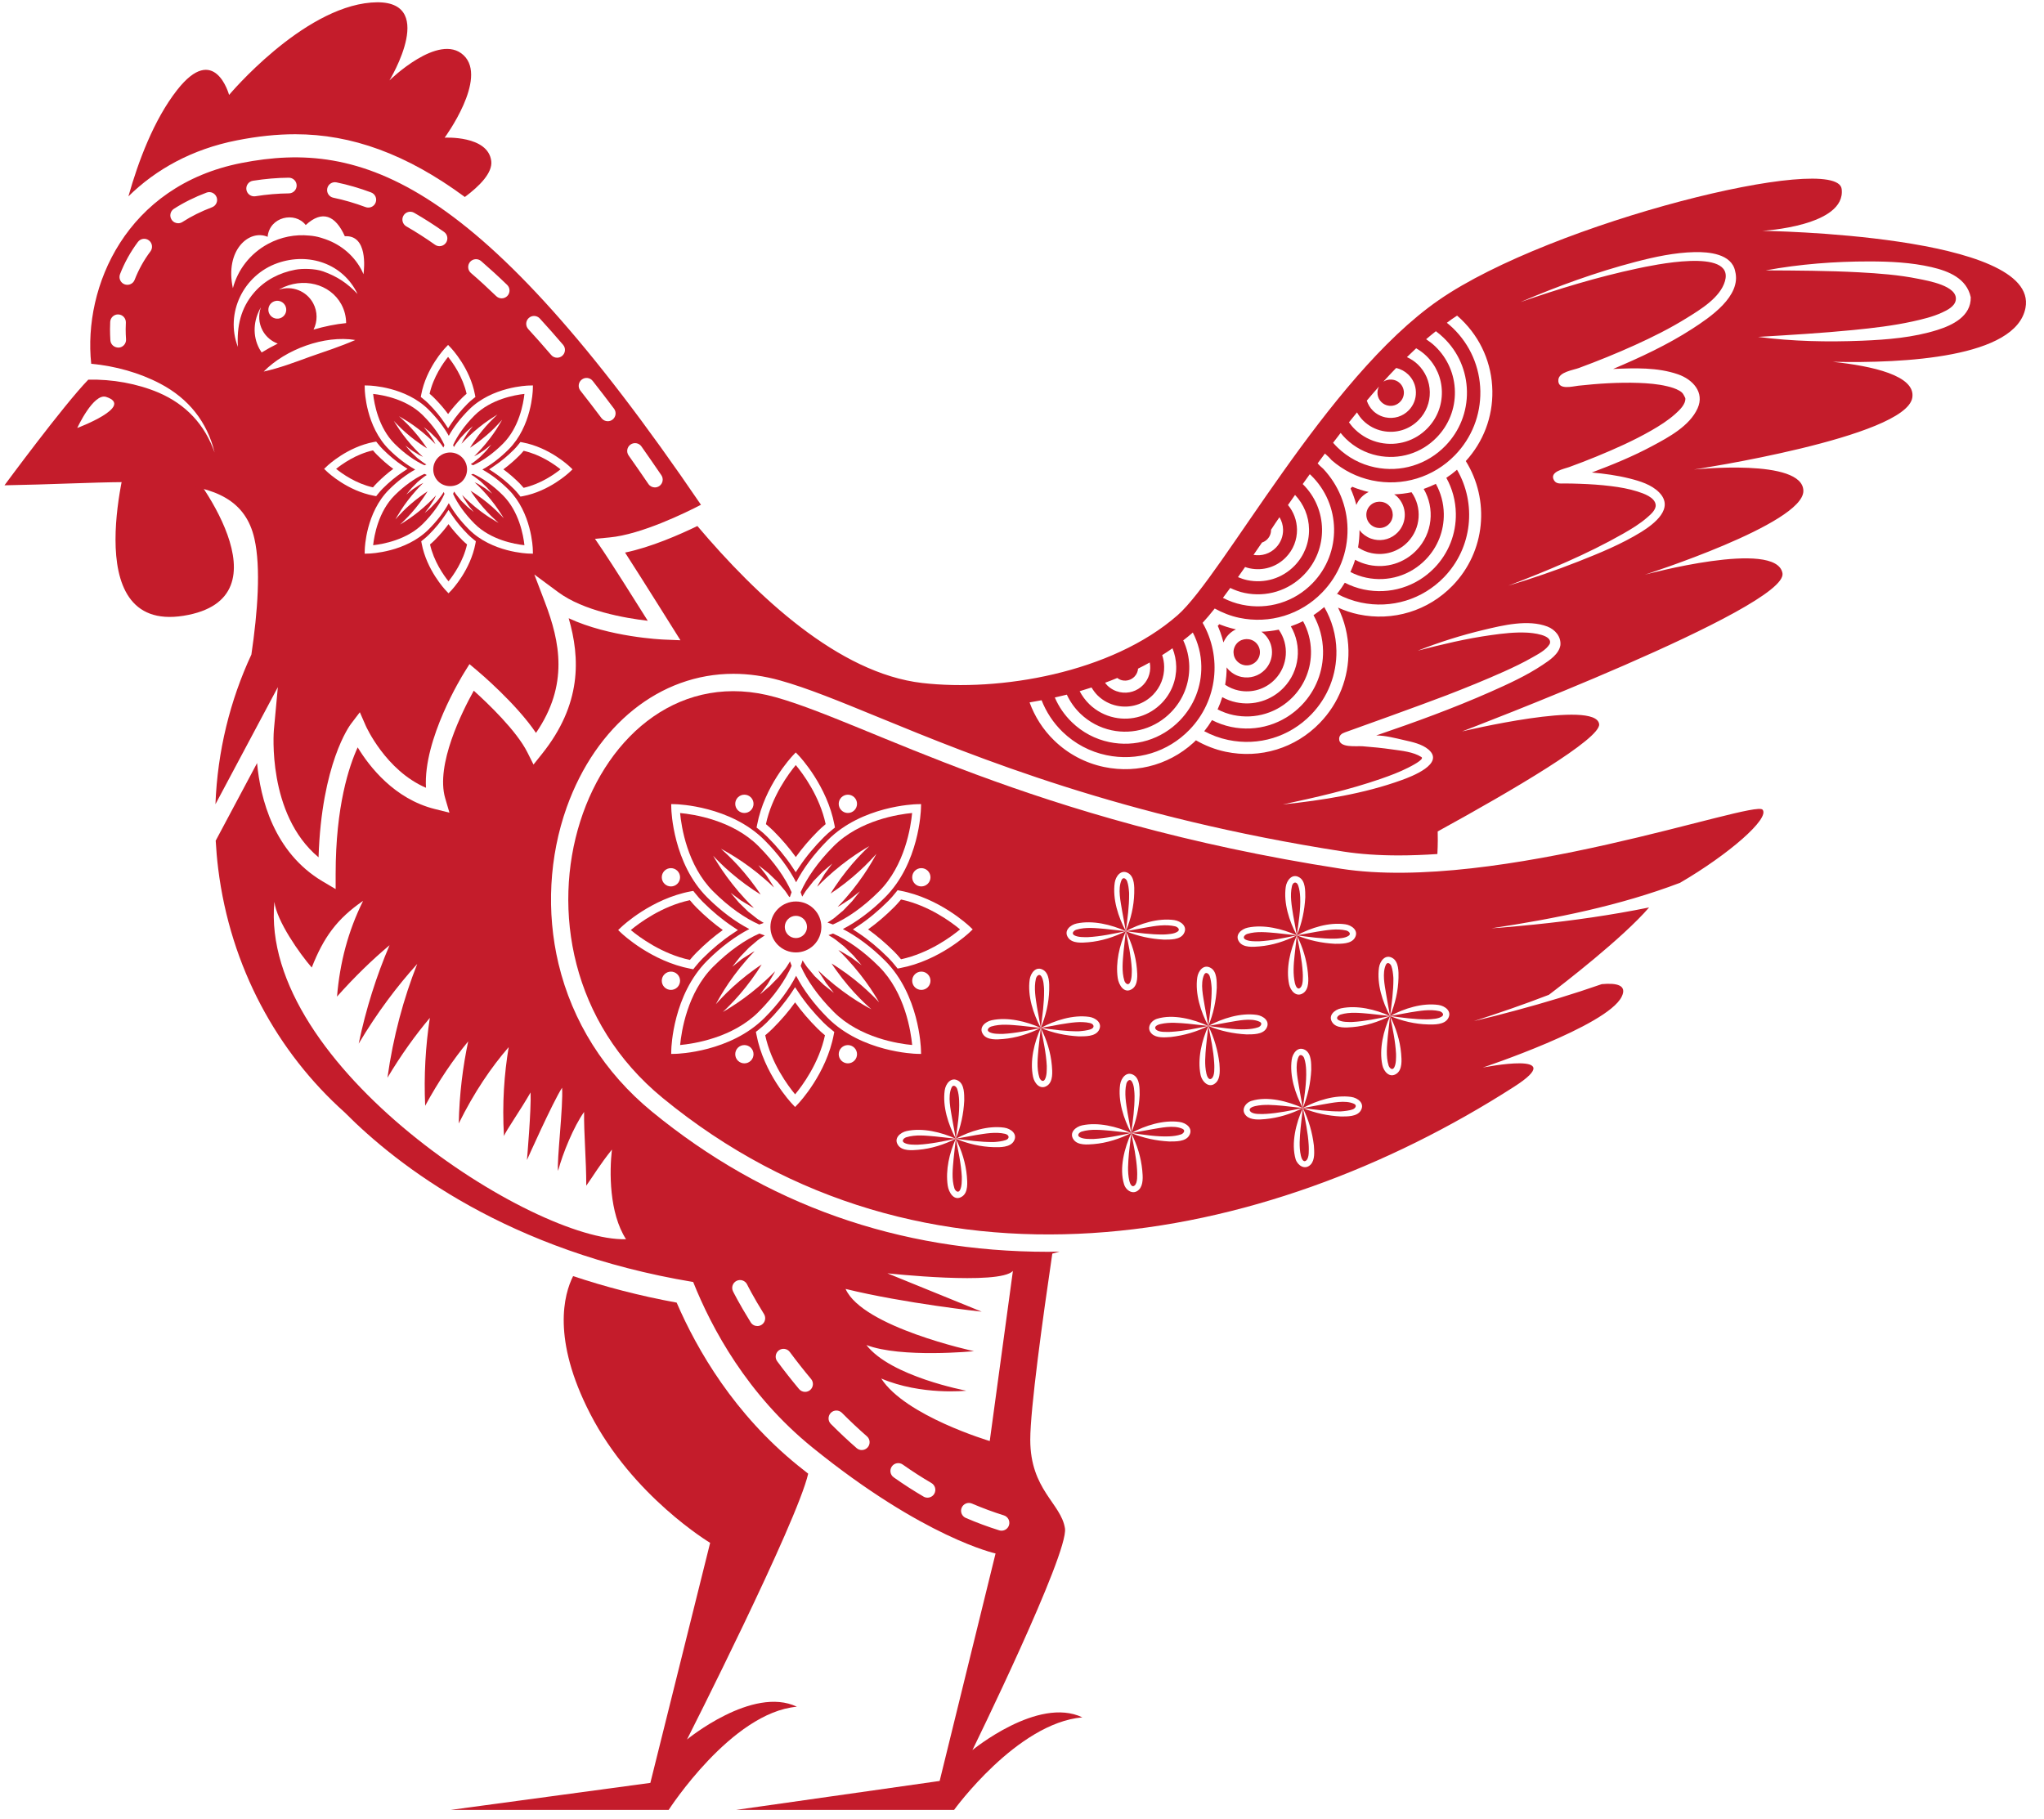 <svg width="91" height="81" viewBox="0 0 91 81" fill="none" xmlns="http://www.w3.org/2000/svg">
<path d="M10.546 6.249C11.476 6.066 12.327 5.977 13.149 5.977C15.644 5.977 18.092 6.851 20.695 8.771C21.351 8.283 21.935 7.693 21.871 7.17C21.728 6.02 19.796 6.13 19.796 6.13C19.796 6.13 21.738 3.489 20.638 2.458C19.536 1.426 17.338 3.581 17.338 3.581C17.338 3.581 19.602 -0.138 16.519 0.114C13.437 0.365 10.199 4.227 10.199 4.227C10.199 4.227 9.563 1.86 7.881 4.013C6.849 5.333 6.158 7.181 5.717 8.743C6.932 7.546 8.545 6.642 10.546 6.249Z" fill="#C41C2B"/>
<path d="M30.586 77.45C30.586 77.45 35.493 67.768 35.981 65.614C35.827 65.493 35.674 65.373 35.517 65.246C32.696 62.958 31.048 60.133 30.125 57.998C28.455 57.693 26.921 57.287 25.515 56.818C25.111 57.621 24.556 59.605 26.273 62.943C28.17 66.635 31.616 68.694 31.616 68.694L28.954 79.382L20.07 80.584H29.77C29.77 80.584 32.56 76.249 35.478 75.991C33.505 75.047 30.586 77.45 30.586 77.45Z" fill="#C41C2B"/>
<path d="M5.743 20.063C5.743 20.063 3.334 28.189 8.169 27.417C13.003 26.644 8.616 20.918 7.989 20.389C7.362 19.862 5.743 20.063 5.743 20.063Z" fill="#C41C2B"/>
<path d="M34.003 41.092L33.94 41.054C33.827 40.987 33.717 40.917 33.615 40.832L33.31 40.591L32.898 40.188L32.529 39.752L32.983 40.09L33.462 40.379L33.563 40.425C33.434 40.3 33.303 40.168 33.181 40.034C32.766 39.589 32.398 39.108 32.146 38.736C31.895 38.363 31.75 38.102 31.75 38.102C31.75 38.102 31.952 38.324 32.278 38.627C32.605 38.929 33.062 39.301 33.544 39.624C33.652 39.697 33.758 39.765 33.866 39.83C33.796 39.725 33.727 39.621 33.649 39.514C33.315 39.045 32.935 38.607 32.627 38.295C32.319 37.983 32.096 37.79 32.096 37.79C32.096 37.79 32.358 37.925 32.736 38.163C33.114 38.399 33.603 38.751 34.059 39.15C34.193 39.265 34.328 39.391 34.455 39.514L34.407 39.421L34.109 38.958L33.764 38.52L34.208 38.871L34.62 39.268L34.868 39.563C34.956 39.66 35.029 39.767 35.098 39.877L35.139 39.939C35.149 39.936 35.159 39.933 35.169 39.931C35.191 39.862 35.214 39.794 35.242 39.725C34.973 39.11 34.485 38.39 33.766 37.672C32.606 36.512 30.872 36.254 30.278 36.2C30.334 36.794 30.591 38.53 31.751 39.688C32.469 40.406 33.189 40.894 33.804 41.164C33.871 41.136 33.937 41.113 34.003 41.092Z" fill="#C41C2B"/>
<path d="M44.291 50.846C44.453 50.833 44.617 50.815 44.772 50.762C44.967 50.695 44.935 50.529 44.747 50.483C44.322 50.385 43.87 50.472 43.447 50.538C43.149 50.589 42.852 50.647 42.553 50.701C43.105 50.774 43.654 50.853 44.212 50.849C44.225 50.847 44.281 50.845 44.291 50.846Z" fill="#C41C2B"/>
<path d="M46.484 44.072C46.485 44.084 46.483 44.098 46.483 44.109C46.484 44.117 46.485 44.111 46.484 44.072Z" fill="#C41C2B"/>
<path d="M44.132 45.704C44.022 45.738 43.894 45.869 44.046 45.952C44.215 46.044 44.482 46.034 44.649 46.034C45.221 46.003 45.776 45.883 46.336 45.768C46.034 45.735 45.733 45.7 45.431 45.668C45.006 45.632 44.548 45.577 44.132 45.704Z" fill="#C41C2B"/>
<path d="M44.291 50.846C44.276 50.846 44.263 50.849 44.248 50.85C44.287 50.846 44.291 50.846 44.291 50.846Z" fill="#C41C2B"/>
<path d="M35.171 42.806L35.133 42.869C35.068 42.981 34.998 43.092 34.913 43.193L34.671 43.498L34.268 43.91L33.833 44.279L34.171 43.824L34.459 43.345L34.505 43.246C34.38 43.374 34.249 43.505 34.115 43.626C33.67 44.042 33.19 44.41 32.815 44.661C32.442 44.913 32.181 45.057 32.181 45.057C32.181 45.057 32.404 44.856 32.706 44.53C33.01 44.203 33.381 43.747 33.705 43.264C33.778 43.156 33.844 43.05 33.91 42.943C33.805 43.012 33.7 43.082 33.595 43.159C33.125 43.493 32.687 43.875 32.375 44.182C32.063 44.489 31.87 44.713 31.87 44.713C31.87 44.713 32.005 44.451 32.243 44.072C32.48 43.694 32.831 43.205 33.231 42.749C33.346 42.614 33.472 42.48 33.595 42.354L33.502 42.401L33.038 42.698L32.602 43.044L32.953 42.6L33.349 42.189L33.644 41.939C33.741 41.851 33.849 41.778 33.958 41.709L34.048 41.651C33.968 41.626 33.888 41.598 33.806 41.566C33.192 41.836 32.471 42.323 31.753 43.04C30.592 44.201 30.336 45.935 30.28 46.529C30.875 46.474 32.61 46.215 33.77 45.056C34.486 44.339 34.976 43.619 35.244 43.004C35.217 42.937 35.193 42.871 35.171 42.806Z" fill="#C41C2B"/>
<path d="M42.614 48.481C42.574 48.369 42.434 48.266 42.364 48.422C42.183 48.822 42.326 49.394 42.39 49.806C42.442 50.104 42.5 50.402 42.553 50.701C42.627 50.14 42.727 49.554 42.701 49.005C42.693 48.829 42.672 48.649 42.614 48.481Z" fill="#C41C2B"/>
<path d="M42.489 52.905C42.523 53.014 42.654 53.143 42.738 52.991C42.829 52.821 42.819 52.555 42.82 52.386C42.788 51.814 42.668 51.26 42.553 50.701C42.52 51.002 42.484 51.303 42.454 51.605C42.416 52.031 42.361 52.488 42.489 52.905Z" fill="#C41C2B"/>
<path d="M40.349 50.636C40.238 50.671 40.111 50.801 40.263 50.885C40.432 50.978 40.699 50.967 40.867 50.967C41.439 50.937 41.993 50.816 42.553 50.701C42.251 50.667 41.95 50.631 41.648 50.6C41.223 50.564 40.765 50.508 40.349 50.636Z" fill="#C41C2B"/>
<path d="M44.249 50.849C44.237 50.85 44.224 50.848 44.211 50.848C44.204 50.849 44.21 50.85 44.249 50.849Z" fill="#C41C2B"/>
<path d="M46.484 44.072C46.471 43.885 46.465 43.635 46.361 43.471C46.267 43.325 46.146 43.463 46.119 43.574C46.021 43.999 46.108 44.451 46.173 44.873C46.225 45.172 46.282 45.47 46.336 45.768C46.409 45.215 46.488 44.668 46.483 44.109C46.482 44.089 46.476 43.965 46.484 44.072Z" fill="#C41C2B"/>
<path d="M50.511 48.752C50.498 48.564 50.493 48.315 50.388 48.15C50.295 48.004 50.173 48.141 50.146 48.253C50.047 48.677 50.135 49.131 50.2 49.552C50.252 49.85 50.308 50.149 50.363 50.447C50.437 49.895 50.515 49.346 50.511 48.788C50.508 48.769 50.503 48.644 50.511 48.752Z" fill="#C41C2B"/>
<path d="M52.581 50.508C52.694 50.469 52.797 50.329 52.641 50.258C52.242 50.078 51.67 50.221 51.258 50.285C50.959 50.336 50.661 50.394 50.363 50.447C50.923 50.521 51.509 50.621 52.058 50.596C52.234 50.587 52.413 50.566 52.581 50.508Z" fill="#C41C2B"/>
<path d="M48.158 50.383C48.049 50.418 47.921 50.548 48.073 50.632C48.242 50.724 48.509 50.713 48.677 50.713C49.248 50.682 49.804 50.562 50.363 50.447C50.062 50.414 49.76 50.378 49.459 50.347C49.033 50.311 48.576 50.256 48.158 50.383Z" fill="#C41C2B"/>
<path d="M50.511 48.752C50.511 48.764 50.511 48.776 50.511 48.788C50.511 48.795 50.511 48.791 50.511 48.752Z" fill="#C41C2B"/>
<path d="M48.555 45.828C48.748 45.762 48.718 45.597 48.529 45.551C48.105 45.453 47.653 45.541 47.231 45.605C46.932 45.657 46.634 45.714 46.336 45.768C46.898 45.843 47.481 45.926 48.031 45.917C48.207 45.903 48.388 45.886 48.555 45.828Z" fill="#C41C2B"/>
<path d="M46.272 47.972C46.306 48.081 46.436 48.211 46.52 48.058C46.612 47.889 46.602 47.624 46.603 47.454C46.572 46.883 46.451 46.328 46.336 45.768C46.303 46.07 46.267 46.371 46.236 46.672C46.199 47.098 46.144 47.555 46.272 47.972Z" fill="#C41C2B"/>
<path d="M50.625 52.093C50.625 52.105 50.627 52.118 50.627 52.129C50.626 52.091 50.625 52.085 50.625 52.093Z" fill="#C41C2B"/>
<path d="M50.278 52.575C50.297 52.66 50.373 52.897 50.511 52.786C50.658 52.666 50.627 52.294 50.627 52.13C50.627 52.238 50.623 52.113 50.624 52.093C50.591 51.536 50.473 50.994 50.362 50.448C50.329 50.75 50.292 51.05 50.261 51.352C50.228 51.758 50.185 52.172 50.278 52.575Z" fill="#C41C2B"/>
<path d="M35.398 44.63C35.117 45.023 34.783 45.413 34.401 45.794C34.303 45.892 34.193 45.992 34.068 46.095C34.335 47.344 35.087 48.35 35.399 48.725C35.711 48.35 36.463 47.341 36.728 46.095C36.597 45.987 36.492 45.892 36.394 45.794C36.017 45.418 35.683 45.028 35.398 44.63Z" fill="#C41C2B"/>
<path d="M50.266 39.723C50.267 39.736 50.269 39.751 50.27 39.764C50.267 39.726 50.266 39.718 50.266 39.723Z" fill="#C41C2B"/>
<path d="M55.531 41.581C55.421 41.616 55.293 41.746 55.444 41.831C55.615 41.922 55.88 41.912 56.05 41.912C56.621 41.881 57.176 41.761 57.735 41.646C57.434 41.613 57.132 41.576 56.832 41.545C56.406 41.509 55.949 41.453 55.531 41.581Z" fill="#C41C2B"/>
<path d="M50.27 39.764C50.271 39.776 50.269 39.789 50.269 39.801C50.27 39.809 50.271 39.803 50.27 39.764Z" fill="#C41C2B"/>
<path d="M50.266 39.723C50.253 39.561 50.236 39.396 50.182 39.241C50.143 39.128 50.004 39.025 49.934 39.18C49.752 39.581 49.895 40.153 49.959 40.565C50.01 40.863 50.068 41.161 50.122 41.46C50.196 40.907 50.274 40.358 50.269 39.801C50.268 39.789 50.266 39.733 50.266 39.723Z" fill="#C41C2B"/>
<path d="M57.65 43.773C57.67 43.858 57.747 44.095 57.885 43.983C58.032 43.864 58.001 43.493 58.002 43.328C58.001 43.435 57.997 43.313 57.998 43.292C57.965 42.736 57.848 42.192 57.735 41.646C57.703 41.947 57.669 42.246 57.635 42.546C57.591 42.949 57.559 43.373 57.65 43.773Z" fill="#C41C2B"/>
<path d="M57.797 39.427C57.729 39.233 57.564 39.263 57.519 39.451C57.42 39.876 57.507 40.329 57.573 40.751C57.625 41.049 57.682 41.347 57.736 41.645C57.811 41.085 57.91 40.499 57.885 39.95C57.877 39.775 57.855 39.595 57.797 39.427Z" fill="#C41C2B"/>
<path d="M57.998 43.292C58 43.304 58.002 43.315 58.002 43.327C58 43.288 57.998 43.283 57.998 43.292Z" fill="#C41C2B"/>
<path d="M59.431 41.794C59.42 41.794 59.407 41.793 59.396 41.793C59.388 41.794 59.394 41.794 59.431 41.794Z" fill="#C41C2B"/>
<path d="M59.431 41.794C59.62 41.781 59.869 41.776 60.033 41.67C60.179 41.577 60.042 41.455 59.93 41.429C59.506 41.33 59.052 41.417 58.63 41.483C58.332 41.535 58.033 41.591 57.735 41.645C58.288 41.719 58.837 41.798 59.396 41.793C59.415 41.791 59.538 41.787 59.431 41.794Z" fill="#C41C2B"/>
<path d="M50.057 43.664C50.091 43.775 50.222 43.902 50.306 43.75C50.397 43.58 50.387 43.315 50.388 43.146C50.356 42.574 50.236 42.019 50.122 41.46C50.089 41.761 50.052 42.062 50.022 42.364C49.985 42.79 49.93 43.247 50.057 43.664Z" fill="#C41C2B"/>
<path d="M36.885 41.636L36.949 41.675C37.061 41.741 37.172 41.81 37.273 41.896L37.578 42.137L37.992 42.54L38.36 42.975L37.904 42.637L37.425 42.349L37.325 42.303C37.454 42.428 37.585 42.56 37.706 42.693C38.121 43.139 38.491 43.619 38.742 43.992C38.993 44.365 39.138 44.626 39.138 44.626C39.138 44.626 38.936 44.404 38.609 44.102C38.284 43.799 37.828 43.426 37.343 43.104C37.236 43.03 37.129 42.963 37.022 42.898C37.091 43.003 37.161 43.108 37.239 43.214C37.573 43.683 37.954 44.122 38.261 44.433C38.569 44.745 38.793 44.937 38.793 44.937C38.793 44.937 38.53 44.803 38.152 44.565C37.775 44.328 37.285 43.977 36.829 43.578C36.694 43.462 36.56 43.337 36.433 43.213L36.481 43.308L36.779 43.77L37.124 44.208L36.681 43.856L36.268 43.461L36.02 43.165C35.931 43.068 35.859 42.961 35.789 42.851L35.731 42.761C35.707 42.841 35.679 42.921 35.646 43.004C35.915 43.619 36.404 44.339 37.121 45.056C38.281 46.216 40.015 46.474 40.61 46.528C40.553 45.934 40.297 44.199 39.138 43.04C38.42 42.323 37.699 41.834 37.085 41.565C37.017 41.592 36.951 41.615 36.885 41.636Z" fill="#C41C2B"/>
<path d="M35.429 38.16C35.712 37.766 36.045 37.374 36.425 36.995C36.524 36.898 36.634 36.798 36.759 36.694C36.493 35.446 35.741 34.439 35.428 34.064C35.117 34.44 34.364 35.449 34.099 36.694C34.227 36.8 34.334 36.898 34.434 36.995C34.811 37.374 35.147 37.765 35.429 38.16Z" fill="#C41C2B"/>
<path d="M32.179 41.41C31.781 41.125 31.39 40.791 31.014 40.415C30.916 40.317 30.821 40.211 30.713 40.08C29.467 40.346 28.458 41.099 28.083 41.41C28.458 41.721 29.467 42.475 30.713 42.74C30.816 42.615 30.915 42.506 31.014 42.407C31.393 42.027 31.784 41.692 32.179 41.41Z" fill="#C41C2B"/>
<path d="M35.755 39.859C35.821 39.747 35.89 39.637 35.977 39.537L36.217 39.231L36.62 38.817L37.056 38.449L36.718 38.904L36.429 39.383L36.383 39.483C36.509 39.354 36.64 39.223 36.773 39.101C37.219 38.686 37.699 38.318 38.072 38.066C38.446 37.815 38.706 37.67 38.706 37.67C38.706 37.67 38.485 37.872 38.182 38.198C37.879 38.525 37.507 38.981 37.184 39.465C37.111 39.571 37.044 39.678 36.979 39.785C37.084 39.716 37.188 39.646 37.294 39.569C37.763 39.235 38.202 38.853 38.513 38.546C38.825 38.24 39.018 38.016 39.018 38.016C39.018 38.016 38.884 38.278 38.646 38.656C38.408 39.034 38.057 39.523 37.658 39.979C37.543 40.114 37.417 40.248 37.294 40.374L37.388 40.327L37.85 40.029L38.287 39.684L37.936 40.127L37.54 40.54L37.244 40.788C37.148 40.877 37.04 40.95 36.931 41.018L36.84 41.077C36.92 41.102 37 41.13 37.083 41.162C37.698 40.893 38.418 40.404 39.136 39.687C40.294 38.529 40.552 36.793 40.608 36.199C40.014 36.254 38.278 36.513 37.119 37.671C36.402 38.389 35.913 39.109 35.644 39.724C35.671 39.791 35.694 39.857 35.715 39.922L35.755 39.859Z" fill="#C41C2B"/>
<path d="M51.817 41.609C52.006 41.595 52.254 41.591 52.419 41.485C52.566 41.391 52.427 41.27 52.315 41.243C51.895 41.146 51.43 41.223 51.012 41.298C50.716 41.352 50.419 41.407 50.122 41.46C50.674 41.534 51.222 41.613 51.779 41.608C51.8 41.606 51.925 41.601 51.817 41.609Z" fill="#C41C2B"/>
<path d="M34.631 42.074C35.074 42.517 35.794 42.517 36.237 42.074C36.678 41.632 36.678 40.912 36.236 40.471C35.794 40.027 35.075 40.027 34.632 40.471C34.19 40.911 34.189 41.632 34.631 42.074ZM35.085 40.922C35.277 40.728 35.591 40.729 35.783 40.922C35.977 41.116 35.977 41.428 35.783 41.622C35.591 41.815 35.277 41.815 35.084 41.622C34.891 41.428 34.891 41.115 35.085 40.922Z" fill="#C41C2B"/>
<path d="M51.816 41.609C51.805 41.609 51.792 41.608 51.779 41.608C51.773 41.609 51.779 41.609 51.816 41.609Z" fill="#C41C2B"/>
<path d="M47.918 41.395C47.808 41.43 47.68 41.56 47.831 41.645C47.999 41.737 48.267 41.726 48.434 41.726C49.007 41.696 49.562 41.575 50.122 41.46C49.82 41.427 49.519 41.39 49.217 41.36C48.792 41.324 48.335 41.268 47.918 41.395Z" fill="#C41C2B"/>
<path d="M38.648 41.38C39.043 41.663 39.434 41.997 39.813 42.374C39.911 42.473 40.009 42.582 40.114 42.71C41.361 42.444 42.368 41.692 42.743 41.38C42.368 41.069 41.361 40.315 40.114 40.049C40.01 40.176 39.912 40.283 39.813 40.384C39.433 40.764 39.042 41.099 38.648 41.38Z" fill="#C41C2B"/>
<path d="M52.15 45.941C52.138 45.941 52.125 45.944 52.114 45.945C52.152 45.942 52.158 45.941 52.15 45.941Z" fill="#C41C2B"/>
<path d="M55.875 49.25C55.788 49.269 55.552 49.345 55.665 49.484C55.784 49.63 56.155 49.599 56.32 49.599C56.213 49.599 56.336 49.595 56.358 49.596C56.914 49.563 57.457 49.446 58.003 49.334C57.701 49.301 57.4 49.265 57.098 49.234C56.692 49.2 56.277 49.157 55.875 49.25Z" fill="#C41C2B"/>
<path d="M57.917 51.462C57.936 51.547 58.013 51.784 58.151 51.672C58.298 51.553 58.267 51.181 58.267 51.017C58.267 51.124 58.264 51.003 58.264 50.981C58.231 50.424 58.113 49.881 58.003 49.335C57.969 49.637 57.932 49.937 57.902 50.24C57.868 50.644 57.824 51.059 57.917 51.462Z" fill="#C41C2B"/>
<path d="M63.583 45.387C63.57 45.387 63.558 45.386 63.545 45.386C63.537 45.387 63.545 45.387 63.583 45.387Z" fill="#C41C2B"/>
<path d="M53.94 43.941C53.927 43.779 53.91 43.615 53.856 43.461C53.818 43.348 53.678 43.245 53.607 43.401C53.426 43.8 53.57 44.374 53.633 44.785C53.685 45.083 53.742 45.381 53.795 45.68C53.87 45.127 53.948 44.578 53.944 44.02C53.942 44.007 53.94 43.95 53.94 43.941Z" fill="#C41C2B"/>
<path d="M56.015 45.74C56.127 45.701 56.23 45.561 56.074 45.49C55.675 45.309 55.101 45.452 54.69 45.517C54.392 45.568 54.094 45.625 53.795 45.679C54.356 45.754 54.941 45.852 55.49 45.828C55.666 45.82 55.847 45.797 56.015 45.74Z" fill="#C41C2B"/>
<path d="M58.264 50.98C58.265 50.993 58.268 51.005 58.268 51.017C58.265 50.977 58.264 50.972 58.264 50.98Z" fill="#C41C2B"/>
<path d="M62.031 43.501C62.031 43.515 62.034 43.529 62.035 43.543C62.032 43.504 62.031 43.495 62.031 43.501Z" fill="#C41C2B"/>
<path d="M54.058 47.324C54.059 47.337 54.061 47.349 54.061 47.361C54.059 47.322 54.058 47.316 54.058 47.324Z" fill="#C41C2B"/>
<path d="M53.711 47.806C53.731 47.891 53.806 48.129 53.945 48.017C54.091 47.897 54.061 47.526 54.061 47.362C54.061 47.469 54.056 47.346 54.057 47.325C54.024 46.769 53.908 46.226 53.795 45.68C53.762 45.982 53.726 46.282 53.695 46.584C53.661 46.989 53.618 47.404 53.711 47.806Z" fill="#C41C2B"/>
<path d="M62.031 43.501C62.018 43.339 62 43.174 61.946 43.019C61.908 42.906 61.768 42.804 61.698 42.959C61.533 43.322 61.644 43.857 61.706 44.232C61.761 44.568 61.825 44.904 61.887 45.239C61.959 44.686 62.038 44.138 62.035 43.58C62.033 43.566 62.03 43.51 62.031 43.501Z" fill="#C41C2B"/>
<path d="M59.681 45.173C59.573 45.208 59.444 45.338 59.597 45.422C59.767 45.514 60.032 45.504 60.201 45.504C60.772 45.473 61.327 45.352 61.887 45.238C61.584 45.204 61.284 45.168 60.982 45.138C60.557 45.101 60.098 45.045 59.681 45.173Z" fill="#C41C2B"/>
<path d="M60.221 49.395C60.334 49.356 60.436 49.216 60.281 49.146C59.881 48.964 59.308 49.107 58.898 49.172C58.599 49.223 58.301 49.281 58.003 49.335C58.563 49.409 59.147 49.493 59.697 49.484C59.874 49.47 60.054 49.453 60.221 49.395Z" fill="#C41C2B"/>
<path d="M61.821 47.442C61.857 47.552 61.987 47.68 62.071 47.529C62.163 47.359 62.153 47.093 62.153 46.924C62.122 46.353 62.002 45.797 61.887 45.239C61.853 45.54 61.818 45.841 61.786 46.142C61.75 46.568 61.694 47.025 61.821 47.442Z" fill="#C41C2B"/>
<path d="M56.358 49.597C56.345 49.597 56.333 49.599 56.32 49.599C56.359 49.597 56.365 49.597 56.358 49.597Z" fill="#C41C2B"/>
<path d="M78.47 36.05C78.086 35.604 66.658 39.758 59.701 38.68C45.862 36.536 38.673 32.2 34.516 31.039C26.234 28.724 21.312 42.164 29.504 48.887C41.101 58.407 56.216 55.573 67.41 48.386C69.965 46.746 66.015 47.532 66.015 47.532C66.015 47.532 71.537 45.697 72.195 44.384C72.456 43.863 71.98 43.757 71.312 43.818C70.052 44.257 68.775 44.644 67.484 44.99C66.864 45.157 66.242 45.318 65.617 45.465C66.734 45.105 67.853 44.72 68.956 44.294C69.567 43.83 72.242 41.771 73.419 40.404C71.734 40.745 70.034 40.989 68.323 41.164C67.684 41.229 67.044 41.289 66.404 41.332C69.239 40.902 72.107 40.328 74.795 39.307C76.967 38.041 78.805 36.439 78.47 36.05ZM55.551 41.302C56.263 41.151 57.088 41.353 57.735 41.646C57.398 41.017 57.139 40.212 57.242 39.49C57.282 39.202 57.526 38.869 57.85 39.067C58.125 39.233 58.11 39.67 58.112 39.949C58.082 40.533 57.962 41.104 57.736 41.646C58.364 41.308 59.17 41.051 59.891 41.153C60.18 41.193 60.511 41.435 60.315 41.761C60.149 42.036 59.711 42.02 59.433 42.022C58.849 41.992 58.278 41.871 57.736 41.646C57.998 42.171 58.174 42.732 58.228 43.314C58.255 43.59 58.292 44.028 58.028 44.212C57.717 44.429 57.454 44.115 57.393 43.83C57.241 43.118 57.443 42.296 57.736 41.646C57.212 41.908 56.647 42.09 56.063 42.139C55.788 42.162 55.355 42.202 55.171 41.939C54.952 41.628 55.266 41.363 55.551 41.302ZM47.937 41.117C48.648 40.965 49.472 41.167 50.122 41.46C49.785 40.832 49.525 40.026 49.628 39.305C49.669 39.016 49.911 38.684 50.236 38.88C50.511 39.047 50.504 39.486 50.497 39.763C50.483 40.348 50.347 40.918 50.122 41.46C50.749 41.123 51.557 40.864 52.277 40.966C52.566 41.008 52.898 41.249 52.7 41.575C52.534 41.849 52.097 41.835 51.819 41.836C51.235 41.807 50.663 41.686 50.122 41.46C50.384 41.985 50.564 42.55 50.615 43.133C50.639 43.408 50.676 43.841 50.415 44.025C50.052 44.281 49.806 43.85 49.762 43.548C49.661 42.851 49.837 42.093 50.123 41.461C49.598 41.723 49.032 41.904 48.449 41.954C48.173 41.977 47.74 42.015 47.557 41.752C47.338 41.441 47.653 41.177 47.937 41.117ZM43.306 41.38L43.161 41.517C43.107 41.569 41.819 42.776 40.073 43.103L39.962 43.124L39.89 43.034C39.766 42.879 39.656 42.753 39.545 42.642C39.111 42.209 38.662 41.836 38.211 41.537L37.973 41.38L38.211 41.222C38.66 40.925 39.109 40.553 39.545 40.117C39.657 40.005 39.767 39.88 39.89 39.725L39.96 39.636L40.073 39.657C41.818 39.984 43.106 41.192 43.161 41.242L43.306 41.38ZM41.306 43.956C41.147 44.115 40.889 44.114 40.73 43.956C40.572 43.796 40.572 43.539 40.73 43.38C40.889 43.221 41.148 43.221 41.307 43.38C41.465 43.538 41.465 43.797 41.306 43.956ZM41.307 38.773C41.465 38.932 41.465 39.19 41.306 39.348C41.147 39.507 40.889 39.508 40.73 39.349C40.572 39.19 40.572 38.932 40.73 38.772C40.889 38.614 41.148 38.614 41.307 38.773ZM37.46 35.502C37.62 35.344 37.877 35.343 38.036 35.502C38.195 35.66 38.195 35.919 38.036 36.078C37.877 36.237 37.618 36.237 37.46 36.078C37.3 35.919 37.301 35.661 37.46 35.502ZM33.705 36.734C34.032 34.99 35.24 33.701 35.29 33.647L35.427 33.502L35.566 33.647C35.616 33.7 36.824 34.989 37.152 36.735L37.172 36.847L37.083 36.918C36.929 37.04 36.804 37.15 36.69 37.264C36.256 37.697 35.884 38.146 35.585 38.597L35.427 38.835L35.27 38.597C34.97 38.146 34.598 37.697 34.165 37.263C34.054 37.152 33.93 37.042 33.772 36.917L33.683 36.847L33.705 36.734ZM32.852 35.502C33.012 35.343 33.269 35.343 33.429 35.502C33.588 35.661 33.587 35.919 33.428 36.079C33.269 36.237 33.012 36.237 32.852 36.078C32.694 35.919 32.694 35.66 32.852 35.502ZM29.582 38.772C29.741 38.614 29.998 38.614 30.158 38.773C30.317 38.933 30.317 39.19 30.158 39.349C29.999 39.508 29.741 39.508 29.583 39.349C29.423 39.19 29.423 38.932 29.582 38.772ZM27.664 41.546L27.521 41.41L27.666 41.273C27.718 41.222 29.008 40.014 30.753 39.687L30.865 39.667L30.936 39.756C31.066 39.919 31.173 40.039 31.281 40.148C31.712 40.579 32.161 40.95 32.616 41.254L32.853 41.411L32.616 41.569C32.165 41.867 31.717 42.239 31.281 42.674C31.169 42.786 31.057 42.914 30.936 43.065L30.866 43.156L30.754 43.135C29.008 42.806 27.718 41.598 27.664 41.546ZM29.582 43.956C29.423 43.796 29.423 43.539 29.583 43.38C29.741 43.222 29.999 43.221 30.158 43.38C30.317 43.538 30.316 43.797 30.158 43.956C29.998 44.115 29.741 44.114 29.582 43.956ZM29.882 46.926L29.887 46.728C29.89 46.629 29.966 44.292 31.485 42.774C32.103 42.155 32.755 41.677 33.361 41.365C32.756 41.052 32.103 40.574 31.484 39.955C29.966 38.437 29.89 36.099 29.887 36.001L29.882 35.802L30.08 35.807C30.179 35.81 32.516 35.886 34.034 37.405C34.653 38.025 35.131 38.677 35.444 39.283C35.757 38.676 36.234 38.025 36.853 37.405C38.372 35.886 40.709 35.81 40.808 35.807L41.007 35.802L41.001 36.001C40.998 36.099 40.922 38.436 39.403 39.954C38.785 40.573 38.133 41.051 37.525 41.365C38.133 41.677 38.784 42.155 39.403 42.774C40.921 44.292 40.997 46.629 41.001 46.728L41.007 46.926L40.808 46.921C40.709 46.918 38.371 46.842 36.853 45.324C36.234 44.706 35.757 44.053 35.444 43.446C35.132 44.053 34.653 44.704 34.034 45.323C32.516 46.842 30.179 46.919 30.08 46.921L29.882 46.926ZM33.428 47.226C33.269 47.385 33.012 47.385 32.852 47.226C32.694 47.067 32.694 46.809 32.852 46.649C33.011 46.492 33.269 46.492 33.429 46.65C33.587 46.809 33.587 47.068 33.428 47.226ZM37.121 46.056C36.794 47.801 35.586 49.09 35.535 49.143L35.398 49.288L35.262 49.143C35.211 49.09 34.003 47.801 33.675 46.054L33.653 45.943L33.744 45.872C33.896 45.751 34.024 45.639 34.135 45.527C34.57 45.091 34.942 44.643 35.241 44.192L35.397 43.954L35.556 44.192C35.859 44.648 36.231 45.097 36.66 45.527C36.77 45.637 36.89 45.743 37.053 45.873L37.142 45.944L37.121 46.056ZM38.036 47.226C37.877 47.385 37.62 47.385 37.46 47.226C37.301 47.066 37.301 46.809 37.46 46.651C37.62 46.492 37.877 46.492 38.036 46.651C38.195 46.809 38.195 47.067 38.036 47.226ZM45.132 50.815C44.966 51.089 44.528 51.083 44.25 51.077C43.666 51.062 43.094 50.927 42.553 50.701C42.816 51.225 42.995 51.79 43.046 52.373C43.069 52.649 43.107 53.081 42.846 53.265C42.484 53.522 42.236 53.09 42.193 52.788C42.091 52.092 42.268 51.334 42.553 50.701C42.029 50.964 41.464 51.145 40.881 51.194C40.605 51.218 40.172 51.256 39.987 50.994C39.769 50.682 40.083 50.419 40.368 50.358C41.08 50.206 41.904 50.408 42.553 50.701C42.217 50.073 41.957 49.267 42.059 48.547C42.099 48.258 42.342 47.925 42.667 48.122C42.941 48.288 42.928 48.726 42.929 49.003C42.899 49.588 42.779 50.16 42.553 50.701C43.18 50.364 43.987 50.105 44.708 50.208C44.997 50.248 45.329 50.489 45.132 50.815ZM46.629 48.333C46.317 48.552 46.054 48.237 45.993 47.952C45.841 47.24 46.043 46.418 46.336 45.768C45.812 46.03 45.246 46.212 44.663 46.261C44.388 46.284 43.955 46.322 43.771 46.061C43.551 45.75 43.866 45.486 44.151 45.425C44.863 45.273 45.687 45.475 46.336 45.768C45.999 45.141 45.74 44.334 45.842 43.614C45.882 43.325 46.124 42.992 46.45 43.189C46.724 43.355 46.718 43.794 46.711 44.071C46.697 44.656 46.562 45.227 46.336 45.768C46.963 45.432 47.77 45.173 48.491 45.275C48.779 45.316 49.112 45.557 48.915 45.883C48.748 46.157 48.31 46.141 48.033 46.144C47.449 46.114 46.878 45.994 46.336 45.768C46.599 46.294 46.779 46.858 46.829 47.441C46.853 47.717 46.891 48.149 46.629 48.333ZM52.941 50.562C52.775 50.837 52.337 50.822 52.06 50.824C51.475 50.794 50.905 50.673 50.363 50.448C50.625 50.972 50.8 51.532 50.855 52.115C50.879 52.375 50.912 52.759 50.711 52.965C50.46 53.224 50.131 53.012 50.044 52.732C49.82 52.013 50.062 51.112 50.363 50.448C49.839 50.71 49.272 50.892 48.689 50.941C48.413 50.964 47.981 51.003 47.797 50.74C47.579 50.43 47.893 50.166 48.178 50.105C48.89 49.954 49.713 50.156 50.362 50.448C50.025 49.821 49.767 49.013 49.868 48.293C49.91 48.004 50.152 47.672 50.477 47.869C50.751 48.036 50.736 48.473 50.738 48.751C50.709 49.335 50.588 49.907 50.362 50.448C50.989 50.111 51.797 49.853 52.517 49.955C52.806 49.995 53.138 50.236 52.941 50.562ZM54.144 48.196C53.848 48.5 53.517 48.172 53.452 47.863C53.302 47.151 53.502 46.33 53.795 45.68C53.27 45.942 52.709 46.103 52.128 46.172C51.867 46.189 51.483 46.229 51.277 46.028C51.02 45.777 51.232 45.448 51.511 45.361C52.231 45.138 53.131 45.38 53.795 45.68C53.458 45.052 53.2 44.245 53.302 43.525C53.342 43.235 53.584 42.904 53.909 43.1C54.186 43.266 54.169 43.704 54.171 43.982C54.142 44.566 54.021 45.139 53.795 45.68C54.423 45.342 55.23 45.086 55.95 45.187C56.24 45.227 56.572 45.468 56.375 45.795C56.208 46.069 55.77 46.054 55.493 46.056C54.909 46.026 54.337 45.905 53.795 45.68C54.058 46.205 54.218 46.767 54.289 47.347C54.305 47.607 54.345 47.991 54.144 48.196ZM60.581 49.448C60.416 49.724 59.977 49.709 59.699 49.711C59.115 49.681 58.543 49.56 58.003 49.335C58.264 49.86 58.425 50.421 58.495 51.002C58.511 51.264 58.551 51.646 58.35 51.853C58.099 52.11 57.776 51.897 57.683 51.618C57.472 50.896 57.702 49.998 58.003 49.335C57.476 49.598 56.917 49.773 56.334 49.827C56.074 49.851 55.69 49.883 55.484 49.683C55.227 49.432 55.437 49.103 55.718 49.016C56.437 48.793 57.337 49.034 58.002 49.334C57.664 48.707 57.405 47.898 57.508 47.179C57.548 46.89 57.791 46.558 58.117 46.755C58.391 46.922 58.376 47.358 58.378 47.636C58.348 48.221 58.226 48.792 58.002 49.334C58.629 48.997 59.437 48.739 60.157 48.84C60.446 48.882 60.778 49.124 60.581 49.448ZM64.466 45.352C64.299 45.627 63.86 45.619 63.584 45.613C62.999 45.599 62.428 45.463 61.886 45.238C62.148 45.762 62.33 46.328 62.38 46.912C62.403 47.187 62.44 47.62 62.178 47.804C61.867 48.021 61.603 47.707 61.543 47.422C61.391 46.71 61.593 45.886 61.887 45.239C61.363 45.501 60.797 45.682 60.214 45.732C59.938 45.755 59.505 45.794 59.321 45.531C59.102 45.22 59.417 44.956 59.702 44.896C60.414 44.744 61.238 44.945 61.886 45.239C61.548 44.612 61.292 43.804 61.393 43.084C61.433 42.795 61.675 42.462 62.001 42.66C62.274 42.826 62.268 43.265 62.262 43.542C62.248 44.126 62.112 44.697 61.886 45.239C62.514 44.901 63.322 44.643 64.041 44.745C64.33 44.785 64.663 45.027 64.466 45.352Z" fill="#C41C2B"/>
<path d="M51.668 45.595C51.583 45.614 51.345 45.69 51.458 45.829C51.578 45.976 51.948 45.944 52.114 45.945C52.006 45.944 52.13 45.94 52.15 45.941C52.706 45.908 53.249 45.791 53.795 45.679C53.494 45.647 53.193 45.61 52.891 45.579C52.485 45.545 52.07 45.502 51.668 45.595Z" fill="#C41C2B"/>
<path d="M63.583 45.387C63.77 45.373 64.02 45.368 64.184 45.264C64.33 45.169 64.193 45.048 64.082 45.021C63.656 44.922 63.204 45.01 62.782 45.075C62.483 45.127 62.185 45.184 61.887 45.238C62.438 45.312 62.987 45.39 63.545 45.386C63.565 45.383 63.691 45.379 63.583 45.387Z" fill="#C41C2B"/>
<path d="M58.063 47.115C58.024 47.002 57.885 46.9 57.813 47.055C57.649 47.418 57.76 47.953 57.822 48.329C57.877 48.664 57.941 49 58.002 49.335C58.077 48.775 58.174 48.189 58.15 47.64C58.143 47.464 58.121 47.283 58.063 47.115Z" fill="#C41C2B"/>
<path d="M53.944 43.983C53.945 43.995 53.943 44.008 53.943 44.02C53.944 44.027 53.945 44.021 53.944 43.983Z" fill="#C41C2B"/>
<path d="M62.035 43.543C62.035 43.555 62.035 43.567 62.035 43.579C62.035 43.586 62.035 43.58 62.035 43.543Z" fill="#C41C2B"/>
<path d="M53.94 43.941C53.941 43.955 53.944 43.97 53.945 43.983C53.941 43.946 53.94 43.941 53.94 43.941Z" fill="#C41C2B"/>
<path d="M62.201 22.112C62.645 22.544 62.658 23.257 62.227 23.704C61.956 23.983 61.568 24.103 61.187 24.023C60.98 23.979 60.79 23.878 60.636 23.731C60.595 23.69 60.56 23.645 60.527 23.601C60.526 23.862 60.505 24.122 60.462 24.375C60.643 24.495 60.844 24.583 61.057 24.627C61.649 24.752 62.253 24.567 62.672 24.134C63.262 23.523 63.316 22.587 62.843 21.917C62.589 21.97 62.331 22.002 62.07 22.011C62.121 22.041 62.161 22.076 62.201 22.112Z" fill="#C41C2B"/>
<path d="M17.508 20.877C17.262 20.696 17.021 20.486 16.788 20.254C16.727 20.192 16.667 20.128 16.605 20.053C15.85 20.221 15.236 20.658 14.964 20.876C15.238 21.096 15.853 21.532 16.605 21.7C16.667 21.626 16.727 21.56 16.788 21.5C17.022 21.265 17.263 21.057 17.508 20.877Z" fill="#C41C2B"/>
<path d="M20.207 19.906C20.248 19.834 20.292 19.765 20.345 19.702L20.502 19.498L20.678 19.312C20.79 19.186 20.928 19.087 21.051 18.974C20.952 19.112 20.839 19.234 20.757 19.378L20.628 19.588L20.546 19.758C20.649 19.647 20.761 19.531 20.879 19.421C21.17 19.143 21.484 18.895 21.73 18.727C21.976 18.558 22.147 18.459 22.147 18.459C22.147 18.459 21.998 18.592 21.795 18.805C21.591 19.017 21.34 19.317 21.121 19.636C21.051 19.735 20.987 19.836 20.925 19.937C21.024 19.871 21.123 19.804 21.221 19.732C21.53 19.506 21.82 19.251 22.025 19.044C22.229 18.836 22.356 18.688 22.356 18.688C22.356 18.688 22.263 18.86 22.103 19.109C21.942 19.357 21.705 19.676 21.437 19.974C21.33 20.094 21.218 20.208 21.111 20.314L21.276 20.229L21.479 20.095C21.62 20.011 21.737 19.895 21.87 19.794C21.762 19.919 21.668 20.061 21.545 20.175L21.367 20.355L21.169 20.516C21.105 20.574 21.034 20.62 20.96 20.665C20.988 20.685 21.026 20.698 21.065 20.714C21.486 20.524 21.964 20.186 22.392 19.757C23.113 19.036 23.3 17.976 23.348 17.539C22.911 17.586 21.849 17.775 21.129 18.494C20.671 18.952 20.353 19.418 20.174 19.816C20.186 19.846 20.197 19.877 20.207 19.906Z" fill="#C41C2B"/>
<path d="M61.009 23.345C61.089 23.422 61.188 23.475 61.297 23.497C61.496 23.539 61.7 23.477 61.841 23.33C62.066 23.096 62.06 22.723 61.828 22.498C61.599 22.277 61.214 22.286 60.995 22.512C60.886 22.625 60.826 22.773 60.83 22.93C60.833 23.088 60.896 23.235 61.009 23.345Z" fill="#C41C2B"/>
<path d="M60.61 22.14C60.706 22.04 60.818 21.962 60.936 21.905C60.685 21.85 60.441 21.77 60.203 21.673C60.191 21.686 60.177 21.696 60.165 21.709C60.151 21.723 60.14 21.738 60.128 21.752C60.233 21.987 60.32 22.231 60.385 22.482C60.439 22.356 60.512 22.24 60.61 22.14Z" fill="#C41C2B"/>
<path d="M20.976 21.132C21.049 21.173 21.121 21.218 21.185 21.272L21.39 21.429L21.574 21.605C21.701 21.716 21.801 21.856 21.912 21.979C21.775 21.879 21.654 21.766 21.509 21.685L21.299 21.554L21.129 21.472C21.24 21.576 21.357 21.688 21.466 21.806C21.743 22.098 21.991 22.412 22.159 22.658C22.328 22.904 22.427 23.074 22.427 23.074C22.427 23.074 22.294 22.927 22.082 22.722C21.869 22.518 21.569 22.268 21.252 22.048C21.151 21.977 21.051 21.913 20.949 21.85C21.014 21.951 21.081 22.05 21.154 22.147C21.381 22.456 21.636 22.746 21.843 22.951C22.049 23.155 22.198 23.281 22.198 23.281C22.198 23.281 22.026 23.189 21.777 23.029C21.53 22.87 21.21 22.631 20.912 22.363C20.792 22.258 20.679 22.146 20.574 22.039L20.659 22.202L20.792 22.406C20.876 22.547 20.992 22.664 21.092 22.796L20.899 22.639C20.832 22.588 20.771 22.532 20.713 22.472L20.532 22.294L20.371 22.096C20.313 22.031 20.267 21.961 20.222 21.887C20.202 21.913 20.189 21.951 20.173 21.991C20.367 22.423 20.702 22.89 21.129 23.319C21.85 24.04 22.91 24.227 23.348 24.275C23.3 23.837 23.111 22.774 22.392 22.055C21.964 21.626 21.486 21.288 21.065 21.098C21.036 21.111 21.006 21.121 20.976 21.132Z" fill="#C41C2B"/>
<path d="M63.475 24.911C64.007 24.361 64.292 23.637 64.279 22.873C64.271 22.4 64.148 21.946 63.925 21.542C63.749 21.629 63.568 21.705 63.383 21.769C63.887 22.63 63.783 23.755 63.057 24.506C62.509 25.074 61.721 25.315 60.947 25.153C60.73 25.107 60.523 25.029 60.33 24.924C60.274 25.11 60.202 25.292 60.121 25.469C60.343 25.583 60.581 25.67 60.827 25.721C61.798 25.926 62.787 25.622 63.475 24.911Z" fill="#C41C2B"/>
<path d="M20.573 20.367C20.431 20.225 20.242 20.147 20.041 20.147C19.84 20.147 19.651 20.225 19.509 20.367C19.215 20.661 19.215 21.139 19.509 21.433C19.793 21.716 20.289 21.716 20.573 21.433C20.868 21.139 20.868 20.661 20.573 20.367Z" fill="#C41C2B"/>
<path d="M22.41 20.897C22.656 21.077 22.898 21.286 23.131 21.519C23.189 21.578 23.248 21.643 23.313 21.72C24.067 21.551 24.683 21.115 24.955 20.897C24.682 20.677 24.065 20.241 23.313 20.072C23.248 20.149 23.189 20.215 23.13 20.274C22.897 20.507 22.656 20.716 22.41 20.897Z" fill="#C41C2B"/>
<path d="M18.983 20.682C18.911 20.641 18.839 20.596 18.774 20.542L18.57 20.385L18.385 20.209C18.258 20.098 18.16 19.959 18.047 19.835C18.184 19.934 18.306 20.047 18.452 20.13L18.661 20.26L18.831 20.342C18.72 20.238 18.604 20.126 18.494 20.008C18.217 19.717 17.969 19.402 17.801 19.157C17.632 18.91 17.533 18.74 17.533 18.74C17.533 18.74 17.665 18.889 17.878 19.092C18.091 19.296 18.391 19.546 18.71 19.765C18.809 19.835 18.91 19.9 19.011 19.963C18.946 19.863 18.879 19.764 18.804 19.665C18.579 19.357 18.323 19.067 18.116 18.863C17.91 18.658 17.761 18.531 17.761 18.531C17.761 18.531 17.932 18.625 18.182 18.784C18.43 18.944 18.75 19.181 19.049 19.45C19.167 19.556 19.28 19.668 19.386 19.776L19.302 19.61L19.101 19.306L18.868 19.017L19.158 19.253L19.428 19.52L19.59 19.717C19.647 19.781 19.694 19.853 19.739 19.927C19.757 19.896 19.771 19.856 19.786 19.816C19.607 19.418 19.29 18.953 18.831 18.495C18.111 17.773 17.05 17.586 16.612 17.539C16.66 17.976 16.849 19.039 17.567 19.757C17.997 20.187 18.474 20.525 18.895 20.714C18.926 20.703 18.954 20.692 18.983 20.682Z" fill="#C41C2B"/>
<path d="M19.968 23.338C19.788 23.583 19.579 23.825 19.345 24.058C19.286 24.118 19.221 24.177 19.145 24.24C19.314 24.994 19.75 25.61 19.968 25.883C20.187 25.61 20.625 24.992 20.793 24.24C20.73 24.188 20.66 24.127 20.592 24.059C20.359 23.824 20.149 23.582 19.968 23.338Z" fill="#C41C2B"/>
<path d="M19.615 22.112L19.458 22.316L19.281 22.501C19.17 22.629 19.03 22.727 18.908 22.839C19.006 22.701 19.12 22.58 19.202 22.435L19.333 22.225L19.414 22.055C19.31 22.166 19.199 22.283 19.081 22.393C18.789 22.67 18.474 22.918 18.228 23.086C17.982 23.255 17.812 23.354 17.812 23.354C17.812 23.354 17.961 23.222 18.164 23.008C18.368 22.796 18.619 22.495 18.838 22.178C18.909 22.078 18.972 21.978 19.035 21.876C18.935 21.942 18.836 22.009 18.739 22.083C18.43 22.308 18.14 22.563 17.935 22.77C17.731 22.977 17.605 23.126 17.605 23.126C17.605 23.126 17.696 22.955 17.858 22.706C18.017 22.456 18.256 22.138 18.523 21.84C18.629 21.72 18.74 21.607 18.848 21.5L18.684 21.585L18.479 21.719C18.339 21.803 18.223 21.918 18.091 22.019C18.198 21.894 18.292 21.753 18.415 21.639L18.593 21.459L18.79 21.298C18.855 21.241 18.926 21.193 19 21.149C18.972 21.128 18.935 21.115 18.896 21.099C18.474 21.289 17.998 21.628 17.567 22.057C16.849 22.776 16.66 23.838 16.612 24.275C17.05 24.227 18.111 24.04 18.831 23.32C19.259 22.891 19.595 22.424 19.788 21.992C19.776 21.962 19.766 21.933 19.756 21.903C19.713 21.976 19.67 22.047 19.615 22.112Z" fill="#C41C2B"/>
<path d="M60.594 26.83C61.948 27.114 63.329 26.691 64.29 25.698C65.558 24.385 65.743 22.421 64.867 20.914C64.716 21.045 64.557 21.166 64.391 21.274C64.659 21.755 64.806 22.298 64.815 22.865C64.831 23.771 64.491 24.631 63.862 25.284C63.044 26.129 61.869 26.488 60.716 26.247C60.421 26.185 60.137 26.082 59.871 25.946C59.7 26.228 59.495 26.5 59.255 26.748C59.352 26.648 59.44 26.546 59.527 26.439C59.86 26.619 60.22 26.751 60.594 26.83Z" fill="#C41C2B"/>
<path d="M7.925 21.481C7.776 21.489 7.629 21.503 7.482 21.518C9.602 21.684 10.943 22.278 11.328 23.989C11.618 25.279 11.472 27.247 11.192 29.143C10.243 31.183 9.682 33.443 9.592 35.808L12.37 30.595L12.193 32.505C12.19 32.546 11.879 36.252 14.182 38.171C14.316 33.998 15.567 32.309 15.622 32.235L16.02 31.712L16.284 32.315C16.293 32.337 17.17 34.303 18.965 35.075C18.835 32.907 20.584 30.078 20.667 29.947L20.901 29.57L21.242 29.856C21.322 29.923 22.981 31.324 23.862 32.632C25.331 30.491 24.931 28.573 24.259 26.812L23.789 25.579L24.85 26.364C25.976 27.199 27.813 27.52 28.839 27.64C28.266 26.727 27.254 25.122 26.854 24.53L26.489 23.991L27.138 23.929C28.551 23.797 30.525 22.829 31.207 22.475C21.322 7.951 16.118 6.204 10.745 7.258C5.62 8.266 3.693 12.757 4.061 16.197C5.128 16.295 6.212 16.596 7.142 17.087C8.391 17.745 9.225 18.78 9.555 20.151C9.118 18.903 8.281 18.008 7.064 17.483C6.106 17.076 4.99 16.879 3.931 16.904C2.829 18.038 0.199 21.608 0.199 21.608C2.223 21.574 4.021 21.476 5.554 21.465C6.343 21.391 7.136 21.378 7.925 21.481ZM5.286 15.477C5.08 15.478 4.927 15.337 4.914 15.152C4.904 14.991 4.898 14.826 4.898 14.661C4.898 14.552 4.901 14.443 4.906 14.333C4.915 14.141 5.079 13.99 5.27 14C5.463 14.009 5.611 14.171 5.603 14.364C5.598 14.464 5.595 14.562 5.595 14.66C5.595 14.81 5.601 14.96 5.611 15.107C5.624 15.298 5.478 15.465 5.286 15.477ZM6.699 11.192C6.409 11.575 6.173 12.002 5.994 12.459C5.941 12.598 5.809 12.681 5.669 12.681C5.627 12.681 5.585 12.674 5.542 12.658C5.363 12.588 5.274 12.386 5.344 12.206C5.545 11.689 5.814 11.207 6.14 10.772C6.256 10.618 6.475 10.586 6.629 10.703C6.783 10.819 6.813 11.037 6.699 11.192ZM11.322 13.017C10.71 13.722 10.539 14.537 10.591 15.446C10.011 13.943 10.838 12.242 12.362 11.712C13.739 11.232 15.268 11.727 15.918 13.089C15.462 12.608 15.014 12.308 14.384 12.083C14.025 11.956 13.467 11.948 13.143 12.01C12.445 12.143 11.794 12.473 11.322 13.017ZM13.941 13.499C13.641 12.947 12.996 12.706 12.421 12.895C12.436 12.886 12.45 12.876 12.466 12.867C13.473 12.321 14.697 12.629 15.199 13.555C15.341 13.818 15.408 14.102 15.41 14.386C14.955 14.429 14.463 14.529 13.959 14.675C14.138 14.316 14.146 13.879 13.941 13.499ZM12.535 14.141C12.343 14.246 12.101 14.174 11.996 13.981C11.891 13.787 11.963 13.545 12.156 13.44C12.349 13.335 12.591 13.407 12.696 13.601C12.8 13.794 12.73 14.036 12.535 14.141ZM11.55 15.533C11.232 14.947 11.281 14.254 11.615 13.684C11.499 14.014 11.513 14.387 11.692 14.718C11.844 14.999 12.087 15.194 12.365 15.299C12.114 15.424 11.873 15.555 11.648 15.694C11.613 15.642 11.58 15.589 11.55 15.533ZM13.798 15.884C13.123 16.131 12.441 16.389 11.739 16.544C12.71 15.555 14.444 14.914 15.818 15.138C15.163 15.426 14.473 15.649 13.798 15.884ZM14.567 21.006L14.43 20.876L14.567 20.747C14.603 20.712 15.468 19.901 16.642 19.68L16.748 19.662L16.815 19.745C16.896 19.846 16.967 19.928 17.041 20.001C17.325 20.285 17.62 20.53 17.918 20.728L18.143 20.876L17.918 21.025C17.62 21.222 17.325 21.467 17.04 21.752C16.967 21.825 16.895 21.907 16.815 22.007L16.748 22.092L16.642 22.072C15.47 21.853 14.603 21.041 14.567 21.006ZM21.166 24.204C20.945 25.377 20.133 26.244 20.099 26.28L19.969 26.416L19.84 26.28C19.806 26.244 18.995 25.377 18.774 24.204L18.754 24.099L18.838 24.032C18.942 23.948 19.024 23.877 19.095 23.805C19.378 23.523 19.621 23.227 19.821 22.928L19.969 22.705L20.118 22.928C20.315 23.225 20.56 23.521 20.845 23.806C20.933 23.894 21.029 23.973 21.102 24.032L21.185 24.099L21.166 24.204ZM28.071 19.794C28.229 19.684 28.446 19.72 28.557 19.877C28.849 20.291 29.143 20.718 29.443 21.157C29.552 21.317 29.511 21.533 29.351 21.642C29.292 21.682 29.223 21.702 29.156 21.702C29.044 21.702 28.935 21.649 28.867 21.549C28.569 21.113 28.277 20.69 27.987 20.28C27.876 20.123 27.913 19.905 28.071 19.794ZM25.897 16.903C26.049 16.783 26.268 16.809 26.387 16.96C26.702 17.361 27.022 17.776 27.337 18.197C27.453 18.351 27.421 18.57 27.266 18.686C27.203 18.733 27.131 18.755 27.057 18.755C26.951 18.755 26.847 18.706 26.778 18.615C26.467 18.2 26.15 17.788 25.839 17.392C25.72 17.241 25.746 17.022 25.897 16.903ZM25.489 20.897L25.353 21.026C25.317 21.06 24.45 21.872 23.277 22.092L23.171 22.111L23.105 22.027C23.021 21.923 22.949 21.842 22.879 21.771C22.595 21.488 22.299 21.243 22.001 21.044L21.778 20.897L22.001 20.747C22.299 20.549 22.595 20.304 22.879 20.021C22.95 19.95 23.019 19.871 23.104 19.764L23.17 19.68L23.276 19.701C24.45 19.921 25.317 20.733 25.353 20.767L25.489 20.897ZM23.54 14.16C23.682 14.029 23.902 14.039 24.033 14.181C24.371 14.549 24.719 14.943 25.069 15.352C25.194 15.498 25.177 15.718 25.03 15.844C24.964 15.9 24.883 15.927 24.803 15.927C24.705 15.927 24.607 15.886 24.539 15.805C24.194 15.403 23.852 15.015 23.519 14.653C23.389 14.511 23.398 14.29 23.54 14.16ZM23.538 17.166L23.726 17.161L23.721 17.348C23.719 17.415 23.667 18.986 22.645 20.008C22.271 20.383 21.864 20.692 21.475 20.906C21.864 21.12 22.27 21.429 22.645 21.803C23.667 22.827 23.72 24.398 23.721 24.464L23.726 24.652L23.538 24.647C23.471 24.645 21.9 24.593 20.877 23.571C20.505 23.199 20.196 22.795 19.98 22.403C19.765 22.795 19.455 23.198 19.083 23.571C18.059 24.594 16.489 24.645 16.423 24.647L16.235 24.652L16.24 24.464C16.242 24.398 16.293 22.827 17.316 21.803C17.691 21.429 18.098 21.12 18.486 20.906C18.098 20.692 17.691 20.384 17.316 20.009C16.293 18.987 16.242 17.415 16.24 17.348L16.235 17.161L16.423 17.166C16.489 17.168 18.06 17.219 19.083 18.242C19.469 18.628 19.771 19.027 19.98 19.405C20.19 19.027 20.492 18.628 20.877 18.242C21.9 17.219 23.471 17.168 23.538 17.166ZM20.928 11.66C21.055 11.515 21.275 11.499 21.421 11.625C21.801 11.954 22.191 12.31 22.578 12.684C22.716 12.818 22.72 13.038 22.586 13.178C22.517 13.248 22.426 13.284 22.335 13.284C22.248 13.284 22.161 13.251 22.093 13.186C21.715 12.821 21.336 12.472 20.964 12.153C20.819 12.027 20.804 11.806 20.928 11.66ZM20.079 15.494C20.113 15.53 20.925 16.396 21.145 17.57L21.165 17.676L21.08 17.743C20.978 17.824 20.897 17.894 20.824 17.967C20.54 18.251 20.296 18.546 20.099 18.845L19.949 19.07L19.801 18.845C19.605 18.549 19.36 18.253 19.074 17.967C19.003 17.896 18.921 17.824 18.818 17.742L18.734 17.675L18.753 17.569C18.973 16.396 19.786 15.53 19.82 15.494L19.949 15.358L20.079 15.494ZM17.961 9.603C18.056 9.435 18.27 9.378 18.436 9.473C18.875 9.725 19.324 10.011 19.77 10.326C19.927 10.438 19.964 10.656 19.853 10.813C19.785 10.909 19.677 10.961 19.568 10.961C19.498 10.961 19.428 10.94 19.367 10.897C18.939 10.594 18.509 10.32 18.09 10.079C17.923 9.983 17.865 9.77 17.961 9.603ZM14.57 8.39C14.609 8.201 14.794 8.081 14.982 8.12C15.492 8.226 16.008 8.376 16.519 8.567C16.7 8.634 16.793 8.835 16.725 9.015C16.673 9.156 16.54 9.242 16.398 9.242C16.357 9.242 16.316 9.236 16.276 9.221C15.798 9.043 15.316 8.902 14.839 8.803C14.651 8.764 14.53 8.578 14.57 8.39ZM11.261 8.048C11.811 7.962 12.332 7.917 12.855 7.912C13.05 7.912 13.206 8.066 13.207 8.258C13.21 8.45 13.055 8.608 12.863 8.61C12.374 8.615 11.885 8.657 11.369 8.738C11.352 8.741 11.334 8.742 11.315 8.742C11.146 8.742 10.998 8.619 10.97 8.448C10.94 8.257 11.07 8.078 11.261 8.048ZM11.915 10.544C11.996 9.65 13.133 9.402 13.611 10.02C14.346 9.34 14.933 9.587 15.352 10.518C16.375 10.455 16.218 11.947 16.183 12.21C16.152 12.139 16.121 12.066 16.084 11.998C15.71 11.306 15.086 10.832 14.372 10.612C14.342 10.601 14.311 10.591 14.279 10.582C14.116 10.533 13.946 10.502 13.765 10.489C13.153 10.428 12.514 10.544 11.927 10.862C11.121 11.299 10.58 12.028 10.368 12.832C10.002 11.142 11.089 10.19 11.915 10.544ZM9.438 9.229C8.959 9.41 8.515 9.63 8.121 9.885C8.062 9.922 7.997 9.94 7.932 9.94C7.818 9.94 7.705 9.884 7.639 9.779C7.534 9.618 7.581 9.402 7.743 9.297C8.18 9.017 8.668 8.774 9.195 8.576C9.374 8.507 9.575 8.6 9.644 8.781C9.712 8.96 9.619 9.162 9.438 9.229ZM3.439 19.056C3.439 19.056 4.161 17.488 4.726 17.672C6.014 18.091 3.439 19.056 3.439 19.056Z" fill="#C41C2B"/>
<path d="M54.696 28.256C54.792 28.157 54.903 28.079 55.024 28.022C54.724 27.956 54.434 27.862 54.157 27.739C54.2 27.759 54.246 27.772 54.291 27.791C54.277 27.803 54.264 27.814 54.252 27.827C54.239 27.84 54.225 27.855 54.214 27.869C54.194 27.826 54.177 27.782 54.157 27.739C54.292 28.018 54.394 28.309 54.468 28.605C54.522 28.48 54.595 28.36 54.696 28.256Z" fill="#C41C2B"/>
<path d="M58.956 27.029C58.803 27.16 58.644 27.281 58.478 27.39C58.746 27.872 58.893 28.414 58.903 28.98C58.917 29.889 58.579 30.747 57.948 31.4C57.13 32.245 55.956 32.605 54.804 32.364C54.508 32.301 54.225 32.199 53.959 32.063C53.856 32.233 53.741 32.398 53.613 32.557C53.947 32.735 54.305 32.868 54.68 32.946C56.035 33.231 57.415 32.808 58.375 31.814C59.117 31.047 59.516 30.037 59.498 28.97C59.486 28.275 59.296 27.613 58.956 27.029Z" fill="#C41C2B"/>
<path d="M19.326 17.714C19.561 17.95 19.77 18.191 19.949 18.435C20.13 18.189 20.339 17.947 20.572 17.715C20.633 17.654 20.698 17.595 20.773 17.532C20.604 16.779 20.168 16.163 19.949 15.891C19.73 16.163 19.294 16.78 19.126 17.532C19.201 17.596 19.266 17.654 19.326 17.714Z" fill="#C41C2B"/>
<path d="M78.461 10.278C78.461 10.278 82.197 10.073 81.992 8.413C81.785 6.751 69.07 9.886 64.052 13.363C59.034 16.839 54.443 25.624 52.428 27.391C49.472 29.98 44.476 30.803 41.06 30.41C37.323 29.979 33.688 26.538 31.048 23.421C30.252 23.807 28.976 24.366 27.828 24.603C28.565 25.742 30.294 28.507 30.294 28.507L29.564 28.477C29.449 28.472 27.128 28.369 25.318 27.527C25.835 29.308 25.9 31.355 24.129 33.569L23.752 34.041L23.481 33.501C22.999 32.536 21.715 31.312 21.093 30.752C20.573 31.685 19.387 34.055 19.82 35.538L20.009 36.184L19.356 36.021C17.557 35.571 16.444 34.132 15.924 33.276C15.541 34.11 14.943 35.892 14.943 38.908V39.586L14.358 39.24C12.189 37.949 11.591 35.553 11.445 33.975L9.603 37.431C9.626 37.845 9.662 38.261 9.714 38.679C10.257 43.058 12.35 46.85 15.342 49.526C17.726 51.929 22.643 55.716 30.861 57.08C31.684 59.143 33.271 62.098 36.167 64.446C41.145 68.48 44.323 69.167 44.323 69.167L41.834 79.296L32.777 80.584H42.477C42.477 80.584 45.268 76.721 48.186 76.464C46.211 75.519 43.292 77.923 43.292 77.923C43.292 77.923 47.585 69.167 47.413 68.05C47.241 66.934 45.868 66.334 45.868 64.103C45.868 62.725 46.424 58.699 46.849 55.818C46.958 55.788 47.065 55.756 47.173 55.725C47.005 55.727 46.836 55.736 46.668 55.736C40.007 55.736 34.068 53.634 29.015 49.486C26.915 47.761 25.48 45.487 24.864 42.907C24.317 40.609 24.448 38.135 25.232 35.94C26.544 32.277 29.385 30 32.651 30.001C33.332 30.001 34.03 30.101 34.726 30.295C35.941 30.634 37.348 31.211 39.129 31.942C43.446 33.714 49.972 36.39 59.821 37.917C60.549 38.029 61.373 38.087 62.269 38.087C62.831 38.087 63.407 38.064 63.993 38.025C64.017 37.564 64.013 37.218 64.007 37.019C67.329 35.196 71.275 32.885 71.195 32.242C71.057 31.134 65.093 32.566 65.093 32.566C65.093 32.566 79.632 27.044 79.357 25.521C79.082 23.997 73.224 25.589 73.224 25.589C73.224 25.589 80.296 23.328 80.287 21.858C80.277 20.389 75.411 20.906 75.411 20.906C75.411 20.906 84.836 19.478 85.136 17.71C85.303 16.722 83.347 16.294 81.592 16.109C84.773 16.18 89.749 15.927 90.175 13.711C90.805 10.433 78.461 10.278 78.461 10.278ZM41.594 66.511C41.529 66.622 41.411 66.683 41.293 66.683C41.233 66.683 41.172 66.668 41.117 66.635C40.669 66.373 40.222 66.085 39.789 65.778C39.631 65.668 39.595 65.449 39.706 65.292C39.816 65.135 40.035 65.098 40.192 65.209C40.61 65.504 41.039 65.781 41.47 66.032C41.635 66.131 41.692 66.344 41.594 66.511ZM44.921 67.909C44.875 68.058 44.737 68.153 44.589 68.153C44.554 68.153 44.519 68.147 44.484 68.137C43.986 67.981 43.487 67.796 42.999 67.586C42.822 67.511 42.739 67.305 42.815 67.129C42.891 66.952 43.097 66.869 43.273 66.946C43.74 67.145 44.217 67.323 44.692 67.471C44.877 67.529 44.979 67.725 44.921 67.909ZM39.506 56.693C39.506 56.693 44.491 57.239 45.095 56.588L44.064 64.161C44.064 64.161 40.305 63.046 39.233 61.378C41.025 62.14 43.019 61.92 43.019 61.92C43.019 61.92 39.656 61.293 38.573 59.886C40.112 60.478 43.362 60.161 43.362 60.161C43.362 60.161 38.401 59.094 37.646 57.389C40.277 58.034 43.706 58.402 43.706 58.402L39.506 56.693ZM36.991 62.904C37.127 62.769 37.347 62.77 37.484 62.906C37.845 63.27 38.219 63.621 38.597 63.952C38.742 64.079 38.756 64.298 38.629 64.444C38.56 64.523 38.463 64.563 38.366 64.563C38.285 64.563 38.203 64.534 38.137 64.476C37.747 64.136 37.361 63.773 36.988 63.398C36.853 63.261 36.855 63.04 36.991 62.904ZM34.675 60.124C34.83 60.01 35.048 60.042 35.163 60.197C35.468 60.609 35.787 61.013 36.11 61.399C36.234 61.547 36.214 61.767 36.067 61.891C36.001 61.945 35.922 61.972 35.843 61.972C35.743 61.972 35.645 61.93 35.575 61.848C35.243 61.45 34.915 61.035 34.602 60.611C34.487 60.458 34.52 60.239 34.675 60.124ZM32.794 57.029C32.966 56.944 33.176 57.016 33.261 57.188C33.263 57.194 33.519 57.713 34.014 58.508C34.116 58.673 34.066 58.888 33.902 58.989C33.844 59.024 33.781 59.042 33.719 59.042C33.603 59.042 33.488 58.984 33.422 58.877C32.906 58.047 32.645 57.517 32.634 57.495C32.549 57.323 32.621 57.114 32.794 57.029ZM25.023 48.431C25.085 49.206 24.778 51.748 24.846 52.133C25.055 51.344 25.541 50.162 26.004 49.509C25.992 50.483 26.101 51.617 26.101 52.793C26.455 52.292 26.681 51.891 27.243 51.184C27.131 52.165 27.115 54 27.871 55.175C23.77 55.306 11.53 47.45 12.216 40.153C12.318 41.009 13.342 42.463 13.879 43.079C14.405 41.741 14.995 40.915 16.165 40.11C15.498 41.462 15.134 42.836 15.004 44.373C15.784 43.495 16.569 42.735 17.343 42.085C16.763 43.444 16.295 44.907 15.969 46.467C16.799 45.072 17.689 43.899 18.575 42.919C17.967 44.46 17.505 46.151 17.249 47.986C17.856 46.969 18.495 46.084 19.137 45.321C18.945 46.578 18.868 47.886 18.929 49.234C19.535 48.116 20.187 47.164 20.844 46.367C20.607 47.49 20.451 48.709 20.424 50.021C21.11 48.63 21.88 47.506 22.647 46.623C22.45 47.809 22.351 49.128 22.437 50.58C22.545 50.311 23.152 49.46 23.622 48.64C23.656 49.395 23.46 51.65 23.46 51.65C23.46 51.65 24.599 49.094 25.023 48.431ZM61.393 17.21C61.276 17.436 61.311 17.72 61.503 17.905C61.583 17.983 61.683 18.036 61.791 18.058C61.99 18.1 62.194 18.037 62.335 17.89C62.446 17.778 62.504 17.629 62.502 17.472C62.498 17.316 62.434 17.168 62.321 17.059C62.125 16.869 61.811 16.85 61.588 16.993C61.777 16.785 61.965 16.582 62.157 16.385C62.359 16.429 62.545 16.529 62.694 16.673C62.91 16.882 63.033 17.163 63.037 17.463C63.043 17.763 62.929 18.048 62.722 18.264C62.452 18.544 62.062 18.663 61.68 18.583C61.474 18.54 61.283 18.439 61.13 18.291C60.995 18.16 60.906 18.003 60.851 17.837C61.03 17.625 61.21 17.415 61.393 17.21ZM60.414 18.362C60.493 18.495 60.583 18.624 60.7 18.736C60.936 18.965 61.231 19.122 61.552 19.188C62.144 19.312 62.748 19.128 63.167 18.694C63.491 18.36 63.664 17.919 63.656 17.454C63.648 16.987 63.459 16.553 63.124 16.228C62.981 16.09 62.815 15.982 62.637 15.901C62.773 15.767 62.91 15.635 63.048 15.508C63.209 15.6 63.361 15.711 63.497 15.842C63.935 16.265 64.183 16.834 64.193 17.443C64.203 18.053 63.977 18.628 63.552 19.066C63.003 19.634 62.214 19.875 61.441 19.713C61.022 19.624 60.637 19.421 60.327 19.121C60.225 19.023 60.136 18.916 60.056 18.804C60.174 18.656 60.294 18.509 60.414 18.362ZM59.686 19.276C59.759 19.367 59.838 19.456 59.923 19.539C60.312 19.916 60.795 20.172 61.321 20.283C62.291 20.486 63.281 20.183 63.968 19.471C64.5 18.921 64.786 18.199 64.773 17.434C64.76 16.67 64.45 15.956 63.9 15.425C63.775 15.304 63.636 15.2 63.492 15.104C63.636 14.979 63.782 14.863 63.926 14.747C64.047 14.837 64.163 14.934 64.272 15.04C64.926 15.67 65.294 16.518 65.309 17.425C65.325 18.333 64.986 19.191 64.354 19.845C63.537 20.69 62.361 21.05 61.209 20.807C60.585 20.677 60.011 20.371 59.55 19.926C59.479 19.858 59.414 19.786 59.35 19.713C59.461 19.567 59.573 19.42 59.686 19.276ZM56.185 24.156C56.273 24.127 56.355 24.078 56.422 24.008C56.532 23.895 56.591 23.745 56.587 23.588C56.709 23.395 56.836 23.214 56.963 23.028C57.062 23.195 57.12 23.381 57.123 23.579C57.129 23.88 57.016 24.165 56.808 24.38C56.548 24.651 56.175 24.77 55.807 24.706C55.931 24.527 56.056 24.343 56.185 24.156ZM55.432 25.246C55.499 25.27 55.568 25.291 55.638 25.305C56.229 25.43 56.833 25.245 57.252 24.811C57.576 24.477 57.75 24.036 57.743 23.571C57.735 23.168 57.594 22.79 57.341 22.486C57.444 22.337 57.549 22.188 57.656 22.036C58.047 22.451 58.269 22.987 58.279 23.561C58.29 24.17 58.062 24.747 57.639 25.184C57.09 25.751 56.301 25.993 55.528 25.83C55.386 25.8 55.249 25.753 55.116 25.697C55.219 25.551 55.325 25.4 55.432 25.246ZM54.771 26.178C54.974 26.275 55.186 26.353 55.409 26.4C56.378 26.603 57.368 26.3 58.056 25.588C59.149 24.458 59.121 22.651 57.998 21.553C58.102 21.407 58.208 21.26 58.312 21.114C58.328 21.128 58.345 21.142 58.361 21.157C59.708 22.46 59.743 24.616 58.441 25.961C57.625 26.807 56.449 27.166 55.297 26.924C55 26.862 54.713 26.758 54.445 26.62C54.551 26.479 54.661 26.331 54.771 26.178ZM49.742 30.186C49.81 30.236 49.883 30.275 49.963 30.291C50.163 30.334 50.367 30.271 50.509 30.125C50.605 30.024 50.657 29.899 50.668 29.77C50.844 29.683 51.017 29.591 51.187 29.496C51.257 29.846 51.16 30.223 50.895 30.498C50.623 30.778 50.235 30.897 49.853 30.817C49.646 30.773 49.456 30.672 49.304 30.525C49.264 30.486 49.231 30.442 49.198 30.399C49.38 30.333 49.562 30.261 49.742 30.186ZM48.596 30.61C48.673 30.738 48.761 30.861 48.873 30.97C49.109 31.2 49.404 31.355 49.725 31.423C50.317 31.547 50.92 31.362 51.34 30.928C51.663 30.593 51.837 30.152 51.829 29.687C51.827 29.508 51.797 29.333 51.741 29.169C51.898 29.071 52.049 28.97 52.2 28.864C52.303 29.12 52.361 29.395 52.366 29.678C52.376 30.286 52.148 30.863 51.725 31.301C51.176 31.869 50.388 32.111 49.614 31.948C49.195 31.86 48.809 31.655 48.5 31.356C48.321 31.182 48.178 30.985 48.067 30.775C48.244 30.723 48.42 30.667 48.596 30.61ZM47.496 30.929C47.641 31.241 47.842 31.527 48.096 31.773C48.486 32.148 48.969 32.405 49.495 32.516C50.464 32.72 51.455 32.416 52.142 31.704C52.674 31.156 52.959 30.431 52.947 29.667C52.939 29.26 52.846 28.87 52.679 28.512C52.823 28.399 52.968 28.285 53.105 28.164C53.342 28.621 53.475 29.128 53.483 29.657C53.498 30.566 53.159 31.424 52.528 32.077C51.711 32.922 50.535 33.282 49.384 33.041C48.758 32.91 48.184 32.605 47.723 32.158C47.393 31.839 47.136 31.465 46.961 31.055C47.139 31.016 47.317 30.974 47.496 30.929ZM54.569 33.472C54.1 33.373 53.655 33.199 53.243 32.961C53.276 32.929 53.311 32.898 53.343 32.865C52.253 33.992 50.686 34.472 49.151 34.149C48.317 33.974 47.551 33.568 46.937 32.973C46.428 32.481 46.065 31.898 45.837 31.274C46.014 31.245 46.193 31.212 46.372 31.178C46.575 31.694 46.885 32.177 47.309 32.588C47.851 33.112 48.526 33.471 49.261 33.624C50.615 33.909 51.996 33.486 52.957 32.492C54.221 31.185 54.405 29.234 53.541 27.731C53.712 27.545 53.892 27.331 54.08 27.094C54.423 27.283 54.788 27.427 55.174 27.508C56.528 27.792 57.91 27.369 58.869 26.375C59.612 25.608 60.01 24.598 59.992 23.531C59.975 22.532 59.59 21.597 58.912 20.873C58.862 20.829 58.812 20.786 58.763 20.739C58.727 20.705 58.695 20.668 58.662 20.632C58.77 20.485 58.878 20.34 58.986 20.194C59.048 20.252 59.099 20.295 59.147 20.341C59.197 20.389 59.239 20.439 59.285 20.489C59.8 20.938 60.418 21.25 61.086 21.39C62.441 21.675 63.822 21.252 64.783 20.259C65.525 19.492 65.923 18.481 65.906 17.415C65.886 16.348 65.454 15.352 64.687 14.61C64.599 14.526 64.508 14.448 64.415 14.372C64.489 14.319 64.562 14.261 64.637 14.209C64.711 14.157 64.792 14.105 64.87 14.054C64.934 14.109 64.999 14.165 65.059 14.224C65.931 15.066 66.421 16.196 66.441 17.406C66.461 18.57 66.039 19.672 65.258 20.529C66.331 22.252 66.147 24.547 64.674 26.071C63.585 27.198 62.019 27.678 60.482 27.355C60.167 27.289 59.863 27.185 59.571 27.054C59.86 27.642 60.023 28.288 60.034 28.962C60.054 30.172 59.602 31.317 58.76 32.187C57.674 33.314 56.106 33.794 54.569 33.472ZM68.679 29.603C67.96 30.083 67.157 30.45 66.368 30.8C64.705 31.536 62.991 32.159 61.27 32.746C61.676 32.746 62.127 32.866 62.522 32.956C62.881 33.037 63.306 33.127 63.594 33.37C64.344 34.005 62.83 34.579 62.41 34.73C60.727 35.341 58.887 35.632 57.112 35.817C58.581 35.505 60.054 35.169 61.475 34.677C61.889 34.533 62.303 34.379 62.694 34.18C62.788 34.131 63.44 33.809 63.284 33.708C62.921 33.473 62.398 33.428 61.982 33.368C61.544 33.305 61.103 33.26 60.661 33.227C60.396 33.206 59.6 33.318 59.62 32.887C59.626 32.728 59.746 32.655 59.877 32.608C60.241 32.479 63.266 31.393 64.407 30.955C65.268 30.622 66.124 30.276 66.966 29.898C67.387 29.708 67.807 29.508 68.209 29.278C68.473 29.126 68.829 28.949 68.991 28.678C69.161 28.257 68.185 28.177 67.975 28.167C67.444 28.141 66.907 28.204 66.382 28.278C65.28 28.432 64.196 28.69 63.12 28.971C64.075 28.593 65.062 28.282 66.06 28.044C66.921 27.838 68.033 27.568 68.893 27.898C69.235 28.031 69.506 28.346 69.47 28.727C69.405 29.123 68.988 29.398 68.679 29.603ZM75.335 14.643C74.231 15.357 73.025 15.916 71.816 16.428C72.773 16.387 73.791 16.349 74.707 16.667C75.355 16.892 75.899 17.464 75.578 18.18C75.224 18.967 74.292 19.466 73.569 19.853C72.701 20.32 71.789 20.692 70.869 21.038C71.431 21.09 71.991 21.165 72.54 21.302C73.003 21.418 73.527 21.576 73.87 21.928C74.554 22.634 73.651 23.321 73.074 23.683C72.19 24.228 71.227 24.622 70.265 25.002C69.245 25.405 68.205 25.76 67.155 26.075C68.894 25.411 70.639 24.687 72.257 23.766C72.633 23.552 73.01 23.324 73.336 23.039C73.487 22.907 73.731 22.703 73.712 22.479C73.675 22.137 73.166 21.969 72.897 21.883C72.516 21.762 72.117 21.693 71.72 21.644C71.258 21.586 70.791 21.556 70.324 21.54C70.101 21.532 69.878 21.526 69.654 21.526C69.487 21.526 69.29 21.559 69.189 21.391C68.954 21 69.633 20.879 69.855 20.798C70.264 20.649 70.671 20.493 71.074 20.327C71.907 19.985 72.735 19.617 73.518 19.168C73.891 18.954 74.26 18.721 74.581 18.434C74.765 18.269 75.056 18.002 75.032 17.728C74.954 17.572 74.93 17.489 74.765 17.395C74.594 17.296 74.403 17.24 74.211 17.195C73.804 17.098 73.383 17.066 72.965 17.049C72.066 17.018 71.161 17.076 70.266 17.174C70.008 17.203 69.331 17.391 69.38 16.902C69.414 16.561 70.035 16.48 70.292 16.385C71.132 16.075 71.964 15.738 72.781 15.368C73.573 15.009 74.356 14.619 75.095 14.159C75.702 13.782 76.583 13.255 76.796 12.519C77.236 11.002 73.504 11.826 72.887 11.956C71.124 12.332 69.391 12.86 67.689 13.451C69.35 12.739 71.067 12.116 72.816 11.659C73.671 11.436 74.559 11.245 75.446 11.225C76.072 11.211 77.097 11.298 77.25 12.076C77.543 13.188 76.112 14.14 75.335 14.643ZM86.251 14.692C85.178 15.03 84.025 15.124 82.905 15.17C81.367 15.233 79.8 15.202 78.271 15C79.688 14.915 81.1 14.833 82.507 14.694C83.396 14.606 84.289 14.502 85.162 14.31C85.598 14.213 86.045 14.107 86.453 13.92C86.694 13.81 87.027 13.645 87.072 13.361C87.172 12.724 85.827 12.501 85.409 12.415C84.538 12.238 83.643 12.172 82.756 12.124C81.377 12.051 79.996 12.045 78.614 12.038C80.127 11.758 81.687 11.639 83.224 11.64C84.145 11.641 85.088 11.685 85.99 11.893C86.761 12.072 87.558 12.396 87.739 13.235C87.754 14.08 86.936 14.476 86.251 14.692Z" fill="#C41C2B"/>
<path d="M57.144 30.624C56.595 31.191 55.807 31.432 55.034 31.27C54.816 31.224 54.608 31.146 54.416 31.04C54.361 31.221 54.29 31.405 54.208 31.586C54.431 31.7 54.668 31.787 54.913 31.838C55.884 32.041 56.874 31.739 57.563 31.027C58.093 30.477 58.379 29.753 58.366 28.989C58.357 28.516 58.235 28.061 58.012 27.658C57.837 27.746 57.656 27.821 57.468 27.885C57.973 28.747 57.87 29.872 57.144 30.624Z" fill="#C41C2B"/>
<path d="M56.287 28.23C56.503 28.439 56.625 28.719 56.63 29.02C56.636 29.32 56.523 29.605 56.314 29.821C56.043 30.1 55.655 30.219 55.273 30.14C55.066 30.096 54.876 29.994 54.723 29.847C54.68 29.806 54.645 29.76 54.61 29.714C54.612 29.974 54.588 30.232 54.544 30.49C54.727 30.61 54.928 30.7 55.145 30.744C55.736 30.868 56.34 30.684 56.759 30.251C57.35 29.64 57.404 28.704 56.93 28.035C56.677 28.087 56.419 28.119 56.158 28.127C56.208 28.158 56.249 28.192 56.287 28.23Z" fill="#C41C2B"/>
<path d="M55.096 29.461C55.176 29.538 55.275 29.591 55.384 29.614C55.582 29.656 55.787 29.593 55.928 29.446C56.038 29.333 56.096 29.185 56.093 29.028C56.091 28.872 56.027 28.725 55.913 28.615C55.685 28.395 55.299 28.404 55.082 28.629C54.857 28.863 54.862 29.236 55.096 29.461Z" fill="#C41C2B"/>
</svg>
